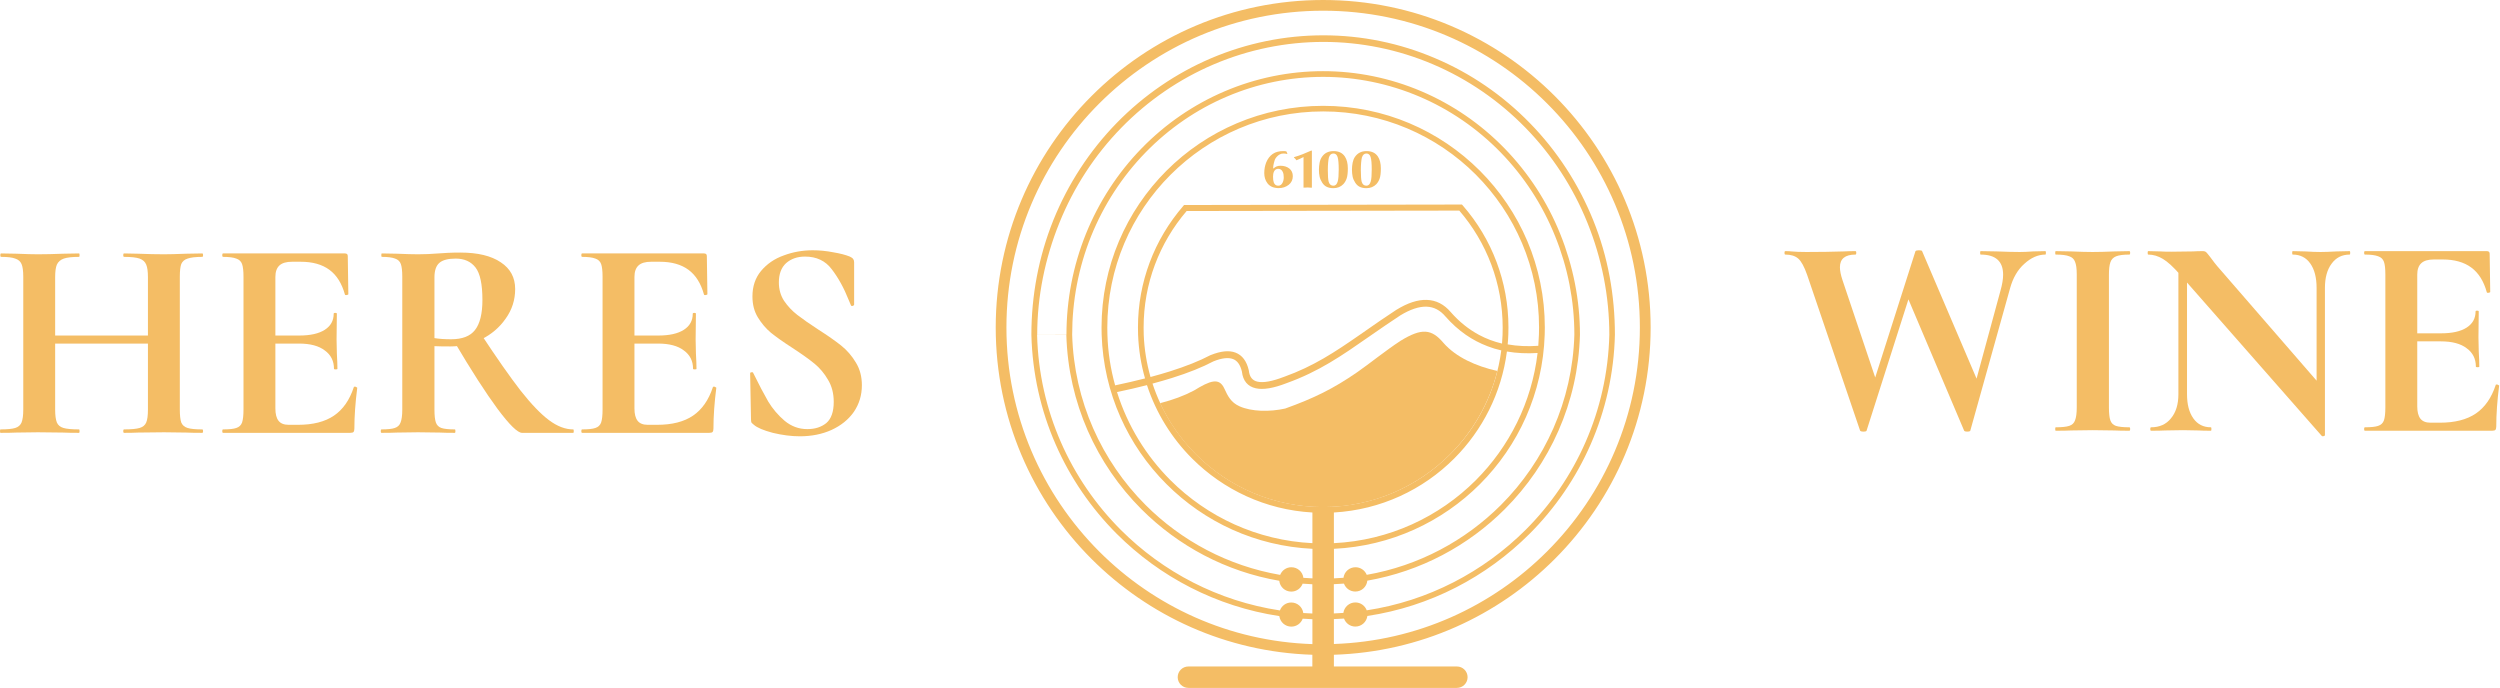 <svg xmlns="http://www.w3.org/2000/svg" width="1868" height="514" viewBox="0 0 1868 514" fill="none"><path fill-rule="evenodd" clip-rule="evenodd" d="M1118.8 277.209C1102.66 273.559 1087.89 266.83 1078.61 256.274C1069.68 245.675 1062.34 244.927 1046.42 254.691C1035.2 262.036 1022.98 271.975 1013.88 278.265C996.329 290.403 981.642 297.616 960.27 305.269C948.748 307.819 935.16 307.644 926.101 303.553C919.812 300.695 917.482 296.121 914.799 290.271C910.929 281.783 904.069 284.466 892.108 291.811C884.456 295.857 876.497 298.715 866.822 301.266C873.506 315.604 882.609 328.578 893.647 339.617C917.921 363.895 951.475 378.892 988.502 378.892C1025.53 378.892 1059.08 363.851 1083.36 339.617C1100.42 322.641 1112.82 301.178 1118.8 277.209Z" fill="#F4BD65"></path><path fill-rule="evenodd" clip-rule="evenodd" d="M961.941 114.701L961.677 115.097C961.501 115.053 961.282 114.965 961.062 114.921C960.842 114.877 960.622 114.833 960.402 114.789C959.918 114.745 959.479 114.701 958.995 114.701C957.983 114.701 957.016 114.921 956.18 115.405C955.345 115.845 954.597 116.46 953.938 117.208C953.278 117.956 952.794 118.703 952.53 119.407C952.223 120.419 952.003 121.21 951.827 121.87C951.475 123.145 951.299 124.421 951.299 125.696L951.607 125.872C952.97 124.509 954.685 123.849 956.708 123.849C959.435 123.849 961.633 124.553 963.392 125.916C965.107 127.28 965.987 129.215 965.987 131.634C965.987 134.316 964.975 136.471 962.909 138.099C960.842 139.726 958.335 140.562 955.301 140.562C954.509 140.562 953.674 140.474 952.75 140.298C951.827 140.122 951.079 139.902 950.464 139.638C949.056 138.978 947.913 138.099 947.078 136.999C946.242 135.9 945.626 134.712 945.231 133.393C944.835 132.117 944.659 130.754 944.659 129.303C944.659 126.488 945.143 123.893 946.066 121.474C947.209 118.659 948.837 116.504 950.991 115.009C952.091 114.261 953.322 113.69 954.641 113.382C955.961 113.03 957.368 112.898 958.907 112.898C959.83 112.898 960.578 112.942 961.15 113.118C961.369 113.646 961.677 114.173 961.941 114.701ZM951.211 131.985C951.211 133.833 951.387 135.24 951.739 136.252C952.355 137.923 953.454 138.758 955.081 138.758C956.532 138.758 957.588 138.011 958.335 136.515C958.907 135.372 959.215 134.053 959.215 132.601C959.215 130.886 958.995 129.523 958.511 128.511C957.807 126.928 956.664 126.136 955.037 126.136C953.63 126.136 952.574 126.84 951.915 128.203C951.431 129.259 951.211 130.534 951.211 131.985ZM973.99 140.21V117.34C972.275 118.22 970.516 119.055 968.713 119.759C968.493 119.363 968.186 119.055 967.922 118.747C967.746 118.571 967.57 118.352 967.35 118.176C967.218 118.044 967.042 117.912 966.866 117.78V117.428C968.933 116.856 971.132 116.065 973.463 115.185C975.222 114.481 977.376 113.602 979.883 112.458L980.235 112.678V140.254C979.971 140.21 979.751 140.21 979.575 140.21C979.399 140.21 979.223 140.21 979.135 140.21C978.08 140.122 977.42 140.078 977.157 140.078C976.497 140.078 975.881 140.122 975.354 140.166C974.738 140.166 974.298 140.21 973.99 140.21ZM996.418 112.898C1000.29 112.898 1003.1 114.261 1004.9 116.988C1006.36 119.187 1007.1 122.134 1007.1 125.872C1007.1 129.171 1006.8 131.678 1006.22 133.349C1005.65 135.02 1004.82 136.427 1003.72 137.615C1001.78 139.594 999.32 140.606 996.286 140.606C994.307 140.606 992.68 140.254 991.317 139.594C989.953 138.934 988.81 137.879 987.887 136.384C986.963 134.932 986.303 133.437 985.996 131.898C985.644 130.358 985.512 128.643 985.512 126.752C985.512 125.037 985.688 123.365 985.996 121.65C986.303 119.935 986.875 118.527 987.667 117.34C989.602 114.393 992.548 112.898 996.418 112.898ZM992.152 127.236C992.152 131.458 992.372 134.316 992.768 135.768C993.339 137.747 994.527 138.758 996.286 138.758C997.869 138.758 998.924 137.703 999.54 135.592C1000.07 133.789 1000.29 130.842 1000.29 126.664C1000.29 122.222 1000.02 119.099 999.452 117.34C998.88 115.581 997.869 114.701 996.33 114.701C994.659 114.701 993.559 115.713 992.944 117.692C992.46 119.715 992.152 122.881 992.152 127.236ZM1021.09 112.898C1024.96 112.898 1027.77 114.261 1029.58 116.988C1031.03 119.187 1031.77 122.134 1031.77 125.872C1031.77 129.171 1031.47 131.678 1030.89 133.349C1030.32 135.02 1029.49 136.427 1028.39 137.615C1026.45 139.594 1023.99 140.606 1020.96 140.606C1018.98 140.606 1017.35 140.254 1015.99 139.594C1014.62 138.934 1013.48 137.879 1012.56 136.384C1011.63 134.932 1010.97 133.437 1010.67 131.898C1010.36 130.358 1010.18 128.643 1010.18 126.752C1010.18 125.037 1010.36 123.365 1010.67 121.65C1011.02 119.935 1011.55 118.527 1012.34 117.34C1014.32 114.393 1017.22 112.898 1021.09 112.898ZM1016.82 127.236C1016.82 131.458 1017.04 134.316 1017.44 135.768C1018.01 137.747 1019.2 138.758 1020.96 138.758C1022.54 138.758 1023.59 137.703 1024.21 135.592C1024.74 133.789 1024.96 130.842 1024.96 126.664C1024.96 122.222 1024.69 119.099 1024.12 117.34C1023.55 115.581 1022.54 114.701 1021 114.701C1019.33 114.701 1018.23 115.713 1017.61 117.692C1017.13 119.715 1016.82 122.881 1016.82 127.236ZM988.678 79.077C1034.41 79.077 1075.79 97.593 1105.78 127.587C1135.73 157.538 1154.29 198.968 1154.29 244.707C1154.29 246.511 1154.24 248.314 1154.2 250.117C1152.79 293.702 1134.54 333.02 1105.78 361.784C1077.6 389.975 1039.25 408.051 996.726 410.074V432.152C999.1 432.064 1001.47 431.888 1003.85 431.713C1004.42 427.27 1008.2 423.84 1012.82 423.84C1016.6 423.84 1019.86 426.171 1021.22 429.513C1060.05 422.741 1094.75 404.049 1121.48 377.353C1154.24 344.587 1174.96 299.727 1176.36 250.073C1176.36 224.784 1171.44 199.803 1161.98 176.45C1152.57 153.052 1138.72 131.81 1121.31 113.909C1103.89 96.009 1083.22 81.804 1060.45 72.128C1037.67 62.452 1013.3 57.438 988.634 57.438C964.008 57.438 939.602 62.408 916.823 72.128C894.043 81.804 873.375 96.009 855.961 113.909C838.547 131.81 824.738 153.052 815.284 176.45C805.873 199.847 801.124 224.784 801.124 250.073C802.531 299.727 823.243 344.587 856.005 377.353C882.786 404.137 917.614 422.828 956.532 429.557C957.851 426.215 961.106 423.84 964.931 423.84C969.549 423.84 973.331 427.271 973.902 431.757C976.145 431.932 978.432 432.064 980.675 432.152V410.074C938.151 408.051 899.804 389.975 871.616 361.74C842.812 333.02 824.563 293.702 823.155 250.117C823.111 248.314 823.067 246.511 823.067 244.707C823.067 198.968 841.581 157.582 871.572 127.587C901.519 97.637 942.944 79.077 988.678 79.077ZM1124.39 380.431C1157.94 346.874 1179.13 301.003 1180.54 250.117C1180.54 224.257 1175.44 198.748 1165.81 174.822C1156.18 150.897 1142.02 129.171 1124.21 110.875C1106.4 92.579 1085.25 78.065 1061.98 68.17C1038.72 58.274 1013.79 53.172 988.59 53.172C963.392 53.172 938.458 58.274 915.195 68.17C891.933 78.065 870.781 92.579 852.971 110.875C835.161 129.171 821.045 150.897 811.37 174.822C801.739 198.748 796.858 224.257 796.858 250.117H775.003C775.003 221.398 780.851 193.03 791.581 166.466C802.311 139.902 818.054 115.757 837.887 95.438C857.72 75.119 881.247 58.978 907.148 47.983C933.049 36.988 960.842 31.314 988.854 31.314C1016.91 31.314 1044.66 36.988 1070.56 47.983C1096.46 58.978 1119.99 75.119 1139.82 95.438C1159.65 115.757 1175.4 139.902 1186.13 166.466C1196.86 193.03 1202.49 221.398 1202.49 250.161C1201.08 307.028 1177.42 358.397 1139.95 395.912C1108.42 427.314 1067.22 449.041 1021.22 456.034C1019.94 452.603 1016.65 450.14 1012.73 450.14C1008.16 450.14 1004.38 453.571 1003.76 457.969C1001.39 458.145 999.012 458.277 996.638 458.365V436.506C999.188 436.418 1001.69 436.243 1004.2 436.067C1005.48 439.541 1008.77 442.004 1012.69 442.004C1017.39 442.004 1021.22 438.442 1021.66 433.868C1061.46 426.919 1097.03 407.787 1124.39 380.431ZM1206.66 250.161C1206.66 250.117 1206.66 250.117 1206.66 250.161C1206.66 220.782 1201.47 191.755 1190.48 164.619C1179.49 137.439 1163.44 112.766 1143.16 92.007C1122.89 71.204 1098.84 54.712 1072.32 43.497C1045.85 32.194 1017.44 26.388 988.766 26.388C960.094 26.388 931.686 32.194 905.213 43.409C878.74 54.668 854.642 71.16 834.369 91.919C814.096 112.722 798.002 137.395 787.052 164.531C776.102 191.755 770.649 220.782 770.649 250.205C772.1 308.259 796.199 360.64 834.457 398.903C866.647 431.053 908.819 453.219 955.917 460.344C956.488 464.786 960.27 468.216 964.887 468.216C968.801 468.216 972.143 465.709 973.375 462.279C975.793 462.455 978.212 462.587 980.631 462.675V481.279C918.494 479.211 862.425 453.175 821.352 412.097C778.521 369.216 752.003 310.062 752.003 244.707C752.003 179.352 778.477 120.199 821.308 77.362C864.14 34.525 923.331 8.004 988.678 8.004C1054.03 8.004 1113.22 34.481 1156 77.318C1198.84 120.155 1225.31 179.308 1225.31 244.663C1225.31 310.018 1198.84 369.216 1156 412.009C1114.93 453.087 1058.82 479.124 996.682 481.191V462.587C999.232 462.499 1001.74 462.367 1004.25 462.191C1005.48 465.665 1008.82 468.172 1012.73 468.172C1017.35 468.172 1021.13 464.698 1021.7 460.256C1068.67 453.175 1110.75 431.009 1142.86 398.903C1181.11 360.64 1205.26 308.215 1206.66 250.161ZM774.915 250.161C776.322 307.028 799.98 358.397 837.447 395.912C868.934 427.402 910.226 449.129 956.356 456.122C957.632 452.647 960.93 450.184 964.844 450.184C969.417 450.184 973.243 453.615 973.814 458.057C976.057 458.189 978.344 458.321 980.587 458.409V436.55C978.168 436.462 975.749 436.286 973.331 436.111C972.055 439.585 968.757 442.048 964.844 442.048C960.182 442.048 956.312 438.486 955.873 433.956C915.987 427.095 880.323 407.919 852.927 380.519C819.374 346.962 798.177 301.046 796.77 250.205L774.915 250.161ZM988.678 0C1056.22 0 1117.39 27.4 1161.68 71.688C1205.96 115.977 1233.36 177.153 1233.36 244.707C1233.36 312.262 1205.96 373.438 1161.68 417.727C1119.15 460.256 1061.06 487.172 996.682 489.239V497.991H1088.59C1093.03 497.991 1096.59 501.598 1096.59 505.996C1096.59 510.438 1092.99 514 1088.59 514H887.975C883.533 514 879.971 510.394 879.971 505.996C879.971 501.554 883.533 497.991 887.975 497.991H980.587V489.239C916.251 487.172 858.16 460.212 815.636 417.683C771.397 373.438 744 312.262 744 244.707C744 177.153 771.397 115.933 815.68 71.688C859.919 27.4 921.088 0 988.678 0ZM833.226 287.94C841.141 286.269 848.573 284.554 855.565 282.751C852.575 272.327 850.816 261.376 850.376 250.073C850.288 248.27 850.288 246.467 850.288 244.62C850.288 227.599 853.366 211.326 858.995 196.241C864.8 180.628 873.419 166.334 884.105 153.932L884.721 153.184H885.688L1091.4 152.832H1092.37L1092.99 153.536C1103.81 165.938 1112.47 180.276 1118.32 195.977C1123.99 211.106 1127.11 227.467 1127.11 244.576C1127.11 246.379 1127.07 248.182 1127.02 249.985C1126.94 252.448 1126.76 254.911 1126.54 257.33C1133.71 258.605 1141.32 258.957 1149.41 258.385C1149.63 255.615 1149.8 252.8 1149.89 249.985C1149.94 248.182 1149.98 246.379 1149.98 244.576C1149.98 200.023 1131.91 159.693 1102.75 130.49C1073.55 101.287 1033.22 83.255 988.678 83.255C944.131 83.255 903.806 101.419 874.606 130.622C845.407 159.825 827.377 200.155 827.377 244.707C827.377 246.511 827.421 248.358 827.465 250.161C827.861 263.179 829.84 275.846 833.226 287.94ZM1148.88 263.751C1140.83 264.279 1133.18 263.883 1125.97 262.652C1121.92 293.702 1107.63 321.541 1086.57 342.608C1063.26 365.918 1031.73 380.915 996.682 382.938V405.852C1038.02 403.829 1075.31 386.237 1102.75 358.793C1127.68 333.812 1144.53 300.695 1148.88 263.751ZM980.631 405.852V382.938C945.582 380.959 914.052 365.918 890.745 342.608C875.53 327.391 863.876 308.699 857.016 287.764C850.068 289.568 842.592 291.283 834.633 292.954C842.504 318.111 856.357 340.585 874.562 358.793C902.003 386.193 939.294 403.829 980.631 405.852ZM859.655 281.695C864.756 280.332 869.549 278.924 874.079 277.517C886.216 273.691 896.33 269.644 904.422 265.378L904.51 265.334L904.685 265.29C912.249 262.256 918.406 261.64 923.199 263.487C928.212 265.422 931.51 269.82 933.093 276.681L933.137 276.857V276.989C933.665 281.607 935.776 284.334 939.558 285.17C943.999 286.181 950.64 284.95 959.435 281.563H959.479C981.554 273.647 997.473 263.047 1015.99 250.205C1017.35 249.281 1018.71 248.314 1020.12 247.346L1020.16 247.302C1027.29 242.333 1034.85 237.055 1043.34 231.513L1043.43 231.469C1051.78 226.324 1059.35 223.861 1066.07 224.081C1073.07 224.301 1079.05 227.379 1084.02 233.229C1090.3 240.397 1097.34 246.027 1105.08 250.205C1107.76 251.656 1110.53 252.888 1113.39 253.987C1116.25 255.087 1119.24 255.966 1122.32 256.714C1122.49 254.559 1122.63 252.404 1122.71 250.249C1122.8 248.446 1122.8 246.643 1122.8 244.839C1122.8 228.259 1119.81 212.382 1114.32 197.736C1108.73 182.827 1100.59 169.193 1090.39 157.362L886.656 157.67C876.541 169.501 868.45 183.091 862.909 197.912C857.456 212.47 854.51 228.303 854.51 244.795C854.51 246.599 854.554 248.446 854.598 250.249C855.037 261.024 856.796 271.624 859.655 281.695ZM1121.75 261.816C1118.23 261.024 1114.84 260.013 1111.59 258.737C1105.78 256.538 1100.33 253.679 1095.19 250.117C1089.78 246.335 1084.72 241.805 1080.1 236.527L1080.06 236.483C1076.1 231.777 1071.35 229.314 1065.94 229.138C1060.27 228.962 1053.67 231.161 1046.2 235.735C1038.55 240.749 1031.64 245.543 1025.09 250.073L1023.2 251.392L1023.07 251.48C1002.49 265.818 985.644 277.561 961.282 286.313C951.519 290.095 943.867 291.371 938.37 290.139C932.258 288.776 928.74 284.598 927.948 277.605C926.761 272.635 924.562 269.512 921.308 268.281C917.79 266.962 912.953 267.489 906.708 269.996C898.397 274.394 888.019 278.572 875.618 282.443C871.088 283.85 866.251 285.257 861.15 286.621C867.79 306.808 879.092 324.84 893.736 339.529C918.01 363.807 951.563 378.804 988.59 378.804C1025.62 378.804 1059.17 363.763 1083.44 339.529C1104.03 319.078 1117.88 292.03 1121.75 261.816Z" fill="#F4BD65"></path><path d="M110.538 207.164C110.538 202.873 110.108 199.727 109.25 197.725C108.391 195.58 106.746 194.079 104.313 193.221C101.881 192.363 98.017 191.934 92.723 191.934C92.293 191.934 92.079 191.505 92.079 190.647C92.079 189.789 92.293 189.36 92.723 189.36L103.24 189.574C110.394 189.86 116.833 190.003 122.557 190.003C126.421 190.003 131.93 189.86 139.084 189.574L151.104 189.36C151.533 189.36 151.748 189.789 151.748 190.647C151.748 191.505 151.533 191.934 151.104 191.934C146.239 191.934 142.59 192.363 140.157 193.221C137.868 193.936 136.294 195.294 135.435 197.296C134.72 199.298 134.362 202.444 134.362 206.735V306.051C134.362 310.341 134.72 313.559 135.435 315.704C136.294 317.706 137.868 319.064 140.157 319.779C142.447 320.494 146.096 320.852 151.104 320.852C151.533 320.852 151.748 321.281 151.748 322.139C151.748 322.997 151.533 323.426 151.104 323.426C146.096 323.426 142.089 323.354 139.084 323.211L122.557 322.997L103.24 323.211C100.664 323.354 97.159 323.426 92.723 323.426C92.293 323.426 92.079 322.997 92.079 322.139C92.079 321.281 92.293 320.852 92.723 320.852C98.017 320.852 101.881 320.494 104.313 319.779C106.746 319.064 108.391 317.706 109.25 315.704C110.108 313.702 110.538 310.484 110.538 306.051V207.164ZM28.547 250.708H121.484V256.715H28.547V250.708ZM17.386 206.735C17.386 202.444 16.956 199.298 16.098 197.296C15.239 195.294 13.665 193.936 11.376 193.221C9.229 192.363 5.724 191.934 0.859 191.934C0.429 191.934 0.215 191.505 0.215 190.647C0.215 189.789 0.429 189.36 0.859 189.36L12.449 189.574C19.031 189.86 24.325 190.003 28.332 190.003C33.769 190.003 40.065 189.86 47.22 189.574L59.025 189.36C59.311 189.36 59.454 189.789 59.454 190.647C59.454 191.505 59.311 191.934 59.025 191.934C53.874 191.934 50.082 192.363 47.649 193.221C45.217 194.079 43.499 195.58 42.498 197.725C41.639 199.727 41.21 202.873 41.21 207.164V306.051C41.21 310.341 41.639 313.559 42.498 315.704C43.356 317.706 45.002 319.064 47.434 319.779C49.867 320.494 53.73 320.852 59.025 320.852C59.311 320.852 59.454 321.281 59.454 322.139C59.454 322.997 59.311 323.426 59.025 323.426C54.017 323.426 50.01 323.354 47.005 323.211L28.332 322.997L12.234 323.211C9.372 323.354 5.437 323.426 0.429 323.426C0.143 323.426 0 322.997 0 322.139C0 321.281 0.143 320.852 0.429 320.852C5.437 320.852 9.086 320.494 11.376 319.779C13.665 319.064 15.239 317.706 16.098 315.704C16.956 313.559 17.386 310.341 17.386 306.051V206.735Z" fill="#F4BD65"></path><path d="M166.702 323.426C166.272 323.426 166.058 322.997 166.058 322.139C166.058 321.281 166.272 320.852 166.702 320.852C171.281 320.852 174.572 320.494 176.575 319.779C178.721 319.064 180.152 317.706 180.868 315.704C181.583 313.559 181.941 310.341 181.941 306.051V206.735C181.941 202.444 181.583 199.298 180.868 197.296C180.152 195.294 178.721 193.936 176.575 193.221C174.429 192.363 171.137 191.934 166.702 191.934C166.272 191.934 166.058 191.505 166.058 190.647C166.058 189.789 166.272 189.36 166.702 189.36H257.707C259.138 189.36 259.854 190.003 259.854 191.29L260.283 219.819C260.283 220.105 259.854 220.32 258.995 220.463C258.28 220.606 257.85 220.463 257.707 220.034C255.418 211.74 251.554 205.591 246.117 201.586C240.68 197.582 233.525 195.58 224.653 195.58H218.214C213.922 195.58 210.774 196.51 208.77 198.369C206.767 200.228 205.765 203.088 205.765 206.949V305.193C205.765 309.34 206.552 312.415 208.126 314.417C209.7 316.419 212.204 317.42 215.639 317.42H222.722C233.883 317.42 242.826 315.132 249.551 310.556C256.276 305.979 261.213 298.901 264.361 289.319C264.361 289.033 264.647 288.89 265.22 288.89C265.649 288.89 266.007 289.033 266.293 289.319C266.722 289.462 266.937 289.605 266.937 289.748C265.506 300.903 264.79 311.056 264.79 320.208C264.79 321.352 264.576 322.21 264.146 322.782C263.717 323.211 262.859 323.426 261.571 323.426H166.702ZM249.551 275.591C249.551 269.728 247.262 265.152 242.683 261.863C238.247 258.431 231.808 256.715 223.366 256.715H194.39V250.708H223.58C231.879 250.708 238.247 249.278 242.683 246.418C247.119 243.558 249.337 239.554 249.337 234.406C249.337 233.977 249.694 233.762 250.41 233.762C251.268 233.762 251.698 233.977 251.698 234.406L251.483 253.711L251.698 264.008C251.984 268.87 252.127 272.731 252.127 275.591C252.127 275.877 251.698 276.02 250.839 276.02C249.98 276.02 249.551 275.877 249.551 275.591Z" fill="#F4BD65"></path><path d="M390.086 323.426C386.795 323.426 380.713 317.491 371.842 305.622C362.97 293.61 352.238 276.95 339.646 255.642L359.393 249.636C371.269 267.654 381.143 281.74 389.013 291.894C397.026 302.047 404.109 309.412 410.261 313.988C416.414 318.564 422.424 320.852 428.291 320.852C428.577 320.852 428.72 321.281 428.72 322.139C428.72 322.997 428.577 323.426 428.291 323.426H390.086ZM343.939 188.716C356.96 188.716 367.048 191.147 374.203 196.009C381.357 200.728 384.934 207.378 384.934 215.958C384.934 224.11 382.573 231.474 377.851 238.052C373.273 244.631 367.263 249.779 359.822 253.497C352.381 257.072 344.583 258.86 336.427 258.86C330.846 258.86 326.911 258.788 324.622 258.645V306.051C324.622 310.484 324.979 313.702 325.695 315.704C326.41 317.706 327.77 319.064 329.773 319.779C331.919 320.494 335.282 320.852 339.861 320.852C340.147 320.852 340.29 321.281 340.29 322.139C340.29 322.997 340.147 323.426 339.861 323.426C335.139 323.426 331.419 323.354 328.7 323.211L312.387 322.997L296.719 323.211C293.857 323.354 289.994 323.426 285.129 323.426C284.699 323.426 284.485 322.997 284.485 322.139C284.485 321.281 284.699 320.852 285.129 320.852C289.708 320.852 292.999 320.494 295.002 319.779C297.148 319.064 298.579 317.706 299.295 315.704C300.153 313.559 300.583 310.341 300.583 306.051V206.735C300.583 202.444 300.225 199.298 299.509 197.296C298.794 195.294 297.363 193.936 295.217 193.221C293.07 192.363 289.779 191.934 285.343 191.934C285.057 191.934 284.914 191.505 284.914 190.647C284.914 189.789 285.057 189.36 285.343 189.36L296.719 189.574C303.301 189.86 308.524 190.003 312.387 190.003C317.253 190.003 322.332 189.789 327.627 189.36C329.487 189.217 331.776 189.074 334.495 188.931C337.357 188.788 340.505 188.716 343.939 188.716ZM360.466 224.11C360.466 212.383 358.749 204.304 355.315 199.87C351.88 195.437 346.944 193.221 340.505 193.221C334.781 193.221 330.703 194.293 328.271 196.438C325.838 198.583 324.622 202.158 324.622 207.164V252.639C328.056 253.211 332.206 253.497 337.071 253.497C345.37 253.497 351.308 251.209 354.885 246.633C358.606 241.914 360.466 234.406 360.466 224.11Z" fill="#F4BD65"></path><path d="M434.997 323.426C434.567 323.426 434.353 322.997 434.353 322.139C434.353 321.281 434.567 320.852 434.997 320.852C439.576 320.852 442.867 320.494 444.87 319.779C447.016 319.064 448.447 317.706 449.163 315.704C449.878 313.559 450.236 310.341 450.236 306.051V206.735C450.236 202.444 449.878 199.298 449.163 197.296C448.447 195.294 447.016 193.936 444.87 193.221C442.723 192.363 439.432 191.934 434.997 191.934C434.567 191.934 434.353 191.505 434.353 190.647C434.353 189.789 434.567 189.36 434.997 189.36H526.002C527.433 189.36 528.149 190.003 528.149 191.29L528.578 219.819C528.578 220.105 528.149 220.32 527.29 220.463C526.575 220.606 526.145 220.463 526.002 220.034C523.713 211.74 519.849 205.591 514.412 201.586C508.974 197.582 501.82 195.58 492.948 195.58H486.509C482.216 195.58 479.069 196.51 477.065 198.369C475.062 200.228 474.06 203.088 474.06 206.949V305.193C474.06 309.34 474.847 312.415 476.421 314.417C477.995 316.419 480.499 317.42 483.934 317.42H491.017C502.178 317.42 511.121 315.132 517.846 310.556C524.571 305.979 529.508 298.901 532.656 289.319C532.656 289.033 532.942 288.89 533.514 288.89C533.944 288.89 534.301 289.033 534.588 289.319C535.017 289.462 535.232 289.605 535.232 289.748C533.801 300.903 533.085 311.056 533.085 320.208C533.085 321.352 532.871 322.21 532.441 322.782C532.012 323.211 531.154 323.426 529.866 323.426H434.997ZM517.846 275.591C517.846 269.728 515.557 265.152 510.978 261.863C506.542 258.431 500.103 256.715 491.66 256.715H462.685V250.708H491.875C500.174 250.708 506.542 249.278 510.978 246.418C515.414 243.558 517.631 239.554 517.631 234.406C517.631 233.977 517.989 233.762 518.705 233.762C519.563 233.762 519.992 233.977 519.992 234.406L519.778 253.711L519.992 264.008C520.279 268.87 520.422 272.731 520.422 275.591C520.422 275.877 519.992 276.02 519.134 276.02C518.275 276.02 517.846 275.877 517.846 275.591Z" fill="#F4BD65"></path><path d="M581.97 211.025C581.97 216.173 583.258 220.749 585.834 224.753C588.552 228.757 591.843 232.261 595.707 235.264C599.57 238.267 604.793 241.914 611.375 246.204C618.53 250.78 624.254 254.784 628.546 258.216C632.839 261.648 636.488 265.867 639.493 270.872C642.497 275.734 644 281.383 644 287.818C644 295.254 641.997 301.904 637.99 307.767C633.984 313.487 628.403 317.992 621.249 321.281C614.237 324.427 606.367 326 597.639 326C591.343 326 584.617 325.142 577.463 323.426C570.451 321.567 565.729 319.565 563.297 317.42C562.581 316.848 562.009 316.347 561.58 315.918C561.294 315.346 561.151 314.488 561.151 313.344L560.507 279.238V279.023C560.507 278.451 560.864 278.165 561.58 278.165C562.295 278.022 562.725 278.237 562.868 278.809C567.16 287.532 570.881 294.611 574.029 300.045C577.32 305.479 581.398 310.27 586.263 314.417C591.271 318.564 596.923 320.637 603.219 320.637C608.943 320.637 613.665 319.136 617.385 316.133C621.106 312.987 622.966 307.695 622.966 300.259C622.966 293.967 621.535 288.461 618.673 283.742C615.954 279.023 612.592 275.019 608.585 271.73C604.579 268.441 599.07 264.508 592.058 259.932C585.19 255.499 579.824 251.709 575.96 248.563C572.24 245.417 569.021 241.628 566.302 237.194C563.583 232.761 562.224 227.542 562.224 221.535C562.224 213.956 564.37 207.593 568.663 202.444C573.099 197.153 578.751 193.292 585.619 190.861C592.487 188.287 599.713 187 607.297 187C612.305 187 617.385 187.501 622.536 188.502C627.688 189.36 631.837 190.432 634.985 191.719C636.273 192.291 637.132 192.935 637.561 193.65C637.99 194.222 638.205 195.008 638.205 196.009V227.542C638.205 227.971 637.847 228.328 637.132 228.614C636.416 228.757 635.987 228.614 635.844 228.185L634.127 224.11C630.549 215.1 626.328 207.45 621.463 201.157C616.741 194.865 610.088 191.719 601.502 191.719C595.779 191.719 591.056 193.364 587.336 196.653C583.759 199.942 581.97 204.733 581.97 211.025Z" fill="#F4BD65"></path><path d="M1433.83 199.025L1394.75 321.634C1394.75 322.206 1393.97 322.493 1392.39 322.493C1390.82 322.493 1389.96 322.206 1389.82 321.634L1350.32 205.467C1348.17 199.311 1345.95 195.231 1343.66 193.227C1341.37 191.223 1338.15 190.221 1334 190.221C1333.57 190.221 1333.36 189.791 1333.36 188.933C1333.36 188.074 1333.57 187.644 1334 187.644C1336.15 187.644 1337.65 187.716 1338.51 187.859C1341.37 188.145 1345.09 188.288 1349.67 188.288C1359.83 188.288 1369.21 188.145 1377.79 187.859C1380.23 187.716 1383.09 187.644 1386.38 187.644C1386.81 187.644 1387.03 188.074 1387.03 188.933C1387.03 189.791 1386.81 190.221 1386.38 190.221C1378.65 190.221 1374.79 193.37 1374.79 199.669C1374.79 202.246 1375.43 205.467 1376.72 209.332L1402.91 287.278L1392.18 310.253L1431.25 187.644C1431.68 187.215 1432.54 187 1433.83 187C1435.26 187 1436.04 187.215 1436.19 187.644L1479.12 288.136L1469.46 310.253L1494.79 217.062C1496.08 212.481 1496.73 208.544 1496.73 205.252C1496.73 195.231 1491.14 190.221 1479.98 190.221C1479.7 190.221 1479.55 189.791 1479.55 188.933C1479.55 188.074 1479.7 187.644 1479.98 187.644L1492 187.859C1499.16 188.145 1504.88 188.288 1509.18 188.288C1512.04 188.288 1515.33 188.145 1519.05 187.859L1528.28 187.644C1528.57 187.644 1528.71 188.074 1528.71 188.933C1528.71 189.791 1528.57 190.221 1528.28 190.221C1522.85 190.221 1517.62 192.511 1512.61 197.092C1507.6 201.53 1504.03 207.685 1501.88 215.559L1472.25 321.634C1472.25 322.206 1471.47 322.493 1469.89 322.493C1468.46 322.493 1467.67 322.206 1467.53 321.634L1424.17 219.424L1433.83 199.025Z" fill="#F4BD65"></path><path d="M1575.79 304.456C1575.79 308.893 1576.15 312.114 1576.87 314.118C1577.58 316.123 1578.94 317.482 1580.94 318.198C1583.09 318.914 1586.45 319.272 1591.03 319.272C1591.46 319.272 1591.68 319.701 1591.68 320.56C1591.68 321.419 1591.46 321.849 1591.03 321.849C1586.31 321.849 1582.59 321.777 1579.87 321.634L1563.56 321.419L1547.67 321.634C1544.81 321.777 1540.94 321.849 1536.08 321.849C1535.79 321.849 1535.65 321.419 1535.65 320.56C1535.65 319.701 1535.79 319.272 1536.08 319.272C1540.66 319.272 1544.02 318.914 1546.17 318.198C1548.31 317.482 1549.74 316.123 1550.46 314.118C1551.32 311.971 1551.75 308.75 1551.75 304.456V205.037C1551.75 200.743 1551.32 197.593 1550.46 195.589C1549.74 193.585 1548.31 192.225 1546.17 191.509C1544.02 190.65 1540.66 190.221 1536.08 190.221C1535.79 190.221 1535.65 189.791 1535.65 188.933C1535.65 188.074 1535.79 187.644 1536.08 187.644L1547.67 187.859C1554.25 188.145 1559.55 188.288 1563.56 188.288C1567.99 188.288 1573.5 188.145 1580.09 187.859L1591.03 187.644C1591.46 187.644 1591.68 188.074 1591.68 188.933C1591.68 189.791 1591.46 190.221 1591.03 190.221C1586.6 190.221 1583.31 190.65 1581.16 191.509C1579.01 192.368 1577.58 193.871 1576.87 196.019C1576.15 198.023 1575.79 201.172 1575.79 205.467V304.456Z" fill="#F4BD65"></path><path d="M1627.7 192.583L1634.14 193.012V294.578C1634.14 302.165 1635.71 308.178 1638.86 312.615C1642.01 317.053 1646.38 319.272 1651.96 319.272C1652.25 319.272 1652.39 319.701 1652.39 320.56C1652.39 321.419 1652.25 321.849 1651.96 321.849C1647.95 321.849 1644.87 321.777 1642.73 321.634L1631.14 321.419L1617.83 321.634C1615.39 321.777 1611.89 321.849 1607.31 321.849C1606.88 321.849 1606.66 321.419 1606.66 320.56C1606.66 319.701 1606.88 319.272 1607.31 319.272C1613.6 319.272 1618.54 317.053 1622.12 312.615C1625.84 308.178 1627.7 302.165 1627.7 294.578V192.583ZM1737.19 325.07C1737.19 325.499 1736.83 325.785 1736.11 325.928C1735.54 326.072 1735.11 326 1734.82 325.714L1628.99 205.252C1623.98 199.526 1619.69 195.589 1616.11 193.442C1612.53 191.295 1608.88 190.221 1605.16 190.221C1604.87 190.221 1604.73 189.791 1604.73 188.933C1604.73 188.074 1604.87 187.644 1605.16 187.644L1614.18 187.859C1616.04 188.002 1618.76 188.074 1622.33 188.074L1638.65 187.859C1640.65 187.716 1643.09 187.644 1645.95 187.644C1647.09 187.644 1647.95 187.93 1648.52 188.503C1649.1 189.076 1650.1 190.292 1651.53 192.153C1653.96 195.446 1655.68 197.665 1656.68 198.81L1735.47 289.64L1737.19 325.07ZM1737.19 325.07L1730.96 318.628V215.129C1730.96 207.399 1729.39 201.315 1726.24 196.877C1723.09 192.44 1718.72 190.221 1713.14 190.221C1712.86 190.221 1712.71 189.791 1712.71 188.933C1712.71 188.074 1712.86 187.644 1713.14 187.644L1722.37 187.859C1726.95 188.145 1730.82 188.288 1733.97 188.288C1736.83 188.288 1740.84 188.145 1745.99 187.859L1755.65 187.644C1755.93 187.644 1756.08 188.074 1756.08 188.933C1756.08 189.791 1755.93 190.221 1755.65 190.221C1749.92 190.221 1745.42 192.511 1742.12 197.092C1738.83 201.53 1737.19 207.542 1737.19 215.129V325.07Z" fill="#F4BD65"></path><path d="M1767.1 321.849C1766.67 321.849 1766.46 321.419 1766.46 320.56C1766.46 319.701 1766.67 319.272 1767.1 319.272C1771.68 319.272 1774.97 318.914 1776.98 318.198C1779.12 317.482 1780.55 316.123 1781.27 314.118C1781.99 311.971 1782.34 308.75 1782.34 304.456V205.037C1782.34 200.743 1781.99 197.593 1781.27 195.589C1780.55 193.585 1779.12 192.225 1776.98 191.509C1774.83 190.65 1771.54 190.221 1767.1 190.221C1766.67 190.221 1766.46 189.791 1766.46 188.933C1766.46 188.074 1766.67 187.644 1767.1 187.644H1858.13C1859.56 187.644 1860.27 188.288 1860.27 189.577L1860.7 218.135C1860.7 218.422 1860.27 218.636 1859.41 218.78C1858.7 218.923 1858.27 218.78 1858.13 218.35C1855.84 210.047 1851.97 203.892 1846.53 199.884C1841.09 195.875 1833.94 193.871 1825.06 193.871H1818.62C1814.33 193.871 1811.18 194.802 1809.18 196.663C1807.17 198.524 1806.17 201.387 1806.17 205.252V303.597C1806.17 307.748 1806.96 310.826 1808.53 312.83C1810.11 314.834 1812.61 315.836 1816.05 315.836H1823.13C1834.3 315.836 1843.24 313.546 1849.97 308.965C1856.69 304.384 1861.63 297.298 1864.78 287.707C1864.78 287.421 1865.07 287.278 1865.64 287.278C1866.07 287.278 1866.43 287.421 1866.71 287.707C1867.14 287.85 1867.36 287.993 1867.36 288.136C1865.93 299.302 1865.21 309.466 1865.21 318.628C1865.21 319.773 1864.99 320.632 1864.57 321.204C1864.14 321.634 1863.28 321.849 1861.99 321.849H1767.1ZM1849.97 273.964C1849.97 268.095 1847.68 263.514 1843.1 260.222C1838.66 256.786 1832.22 255.068 1823.78 255.068H1794.8V249.056H1823.99C1832.29 249.056 1838.66 247.625 1843.1 244.762C1847.53 241.899 1849.75 237.89 1849.75 232.737C1849.75 232.307 1850.11 232.093 1850.83 232.093C1851.68 232.093 1852.11 232.307 1852.11 232.737L1851.9 252.062L1852.11 262.369C1852.4 267.236 1852.54 271.101 1852.54 273.964C1852.54 274.251 1852.11 274.394 1851.26 274.394C1850.4 274.394 1849.97 274.251 1849.97 273.964Z" fill="#F4BD65"></path></svg>